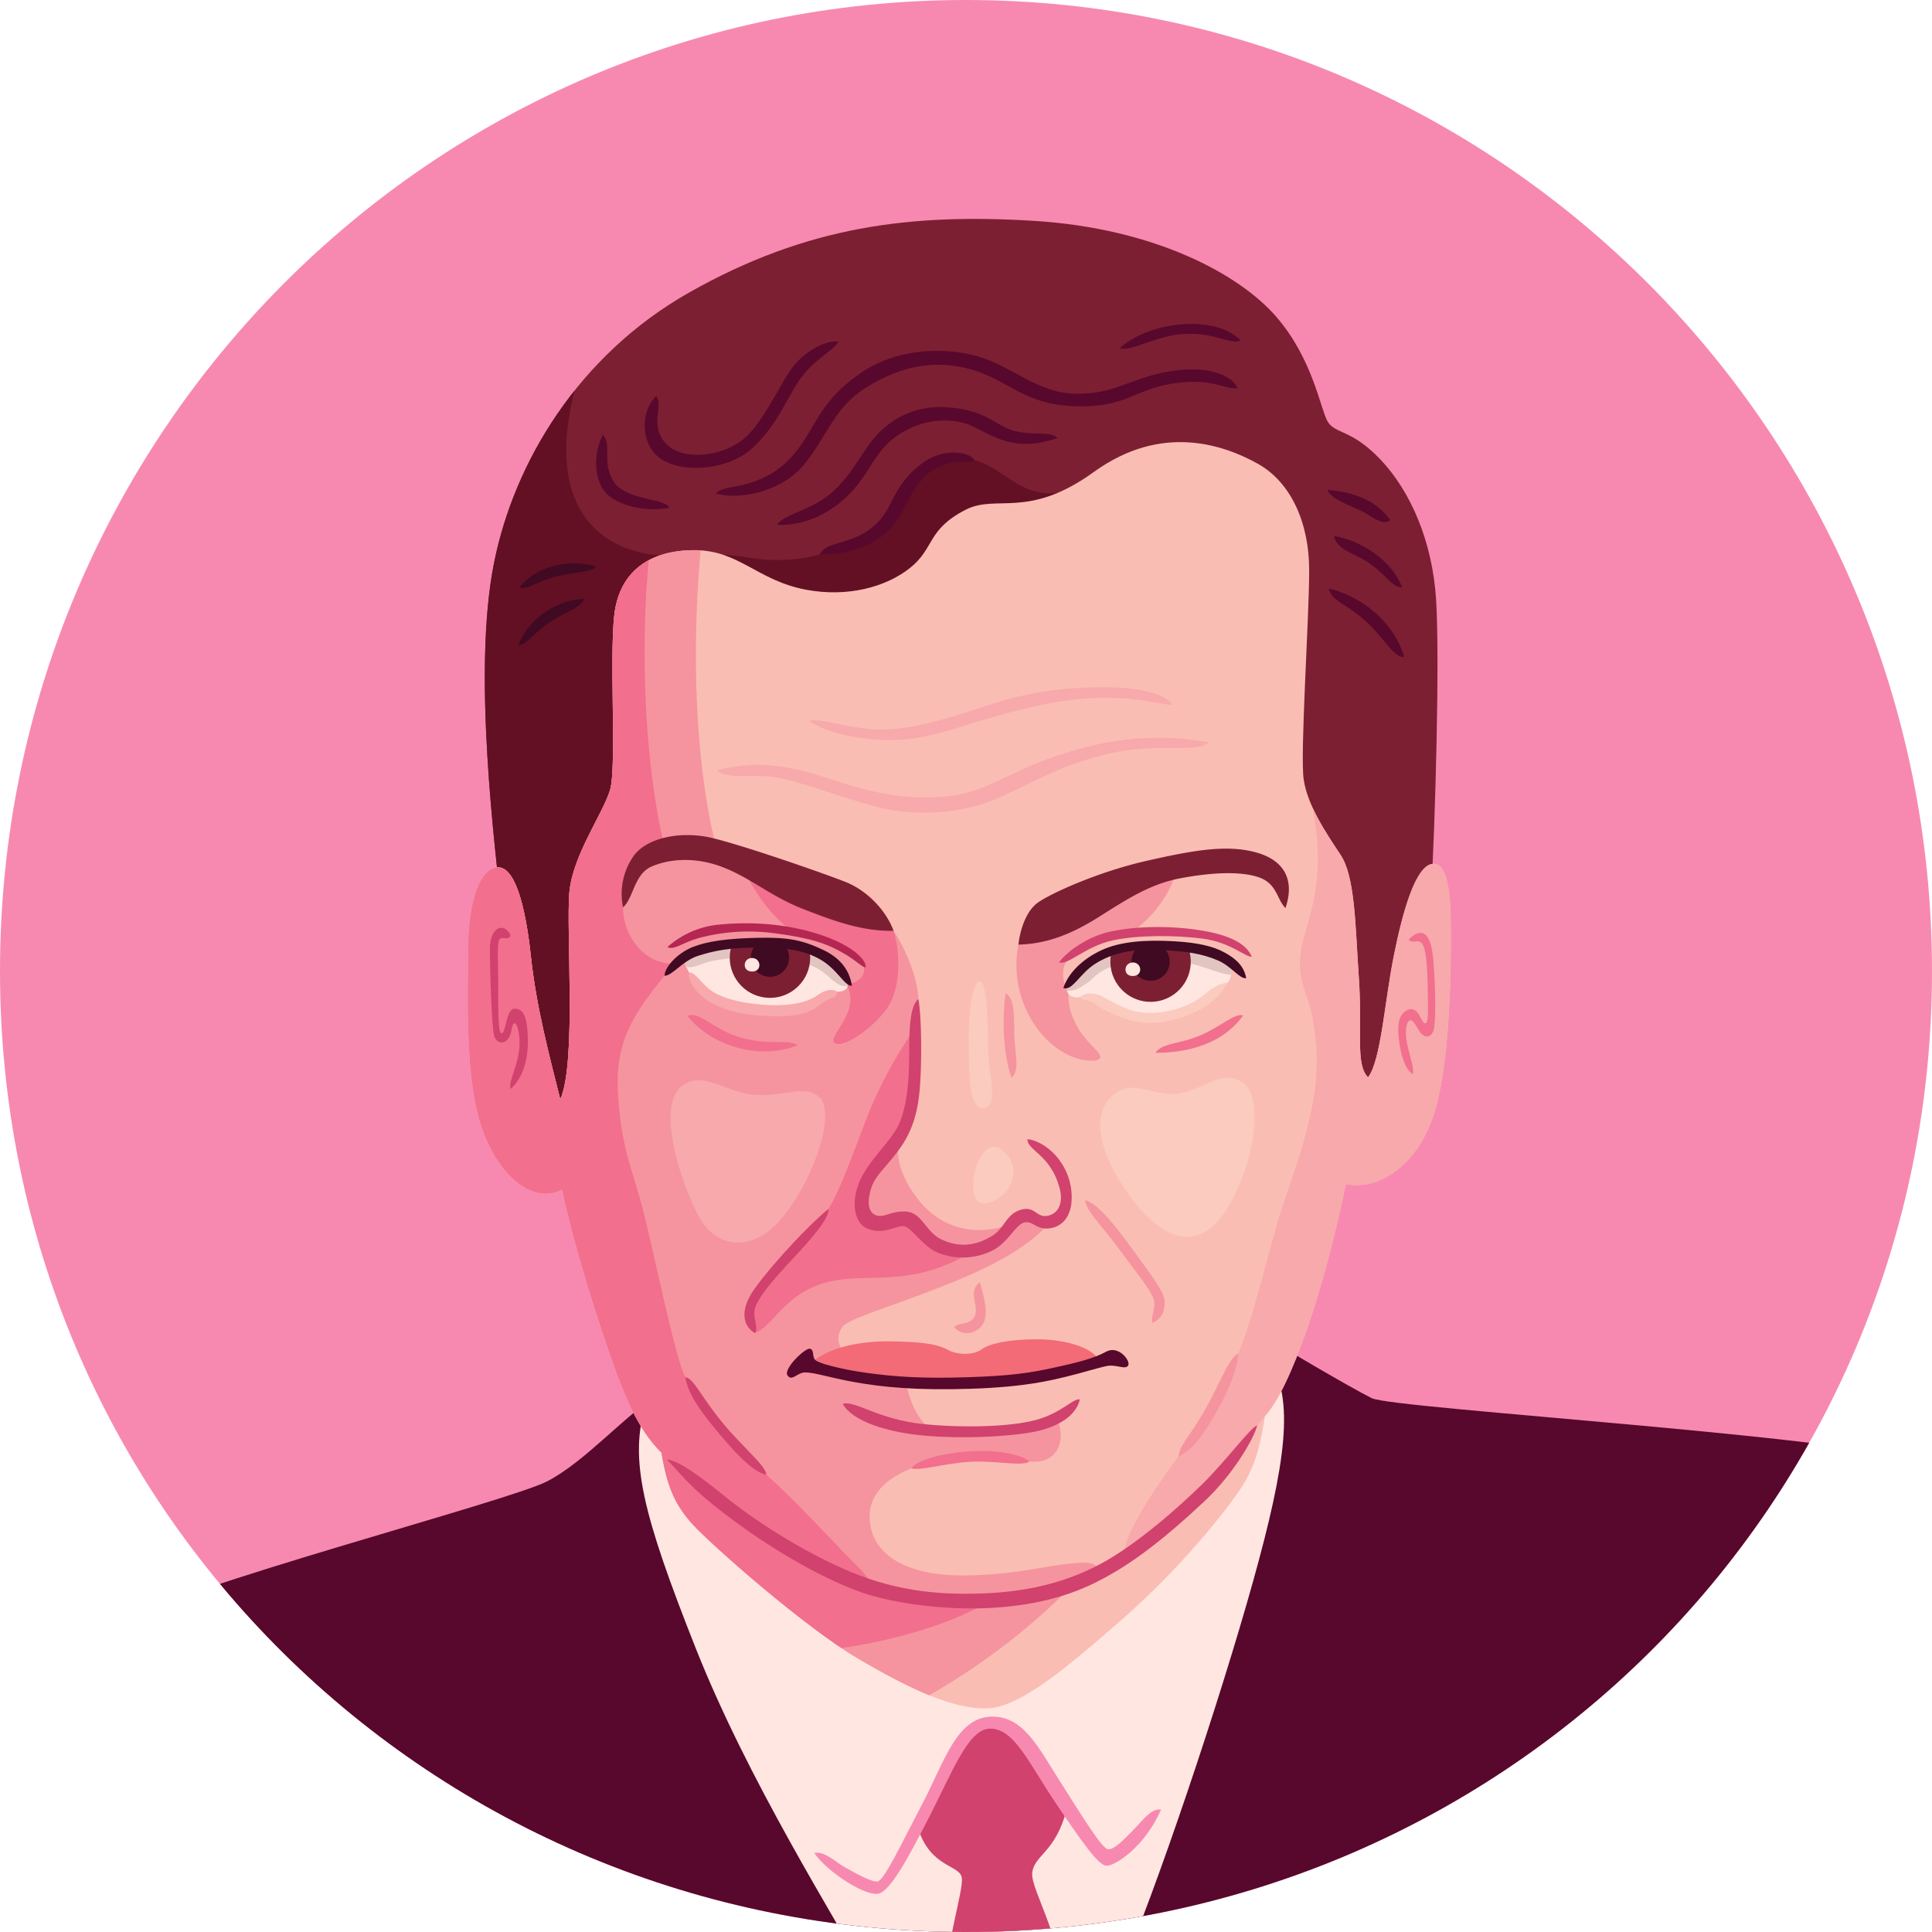 <svg id="Layer_4" data-name="Layer 4" xmlns="http://www.w3.org/2000/svg" viewBox="0 0 700 700"><defs><style>.cls-1{fill:none;}.cls-2{fill:#7d1f32;}.cls-3{fill:#fabdb3;}.cls-4{fill:#ffe6e1;}.cls-5{clip-path:url(#clip-path);}.cls-6{fill:#f789b0;}.cls-7{clip-path:url(#clip-path-2);}.cls-8{fill:#631024;}.cls-9{fill:#57082c;}.cls-10{fill:#d1426e;}.cls-11{clip-path:url(#clip-path-3);}.cls-12{fill:#f5949e;}.cls-13{fill:#f26f8d;}.cls-14{fill:#f7a9ac;}.cls-15{fill:#3f0a22;}.cls-16{clip-path:url(#clip-path-4);}.cls-17{fill:#e2c5c0;}.cls-18{fill:#fbcbbf;}.cls-19{clip-path:url(#clip-path-5);}.cls-20{fill:#b52652;}.cls-21{fill:#f26b76;}</style><clipPath id="clip-path"><path class="cls-1" d="M700 351.84C700 546.16 543.3 700 350 700S0 546.16 0 351.84 156.7 0 350 0s350 157.53 350 351.84z"/></clipPath><clipPath id="clip-path-2"><path class="cls-2" d="M518.33 327.67c1.76-30 3.33-89 2-110.33s-9.33-39.33-20-50.67-16.67-9.33-19.33-14-5.33-22.67-18.67-38-44-32-88-34.67-81.85 1.74-124.67 26c-40 22.67-63.33 61.33-70.67 98-8 40 .67 104.33 2.67 125.67s6.67 74.67 22 83.33 276 1.33 290-10.67 23.34-52 24.67-74.66z"/></clipPath><clipPath id="clip-path-3"><path class="cls-3" d="M495.67 390.33c-4.67-4.67-2-16.67-3.33-36s-1.33-36.67-6.67-44.67-12-18-13.33-27.33 2-58.33 2-75.67-6.67-32-18.67-38.67-34.58-14.87-59.33 3c-24 17.33-35.19 7.85-46.58 13.75-14 7.25-11.06 13.85-20 21-8.75 7-22.75 10.75-37.75 7.92-17.56-3.32-24.33-14.33-40.33-14.33s-26 7.33-28.67 20.67.67 57.67-2 66.33-13.34 23.34-14.68 36.67 2.67 62-3.33 75.33c-4-16-8.67-33.33-10.67-52s-6-33.33-12.67-32-10 14.67-10 29.33-1.33 43.33 4 62 18.67 31.33 30 25.33C209 456.33 221 491.67 225 501.67s8 18 14.67 24.67c2 12 4.67 18.67 11.33 26s40.67 37.33 60 48.67 34 18 46 18 28.67-14 50-32.67S446.33 545 451 537s6-16 7.33-24c9.33-10 21.33-45.33 29.33-84 12.67 2.67 27.33-8 32.67-28s5.33-51.33 5.33-63.33S525 312.33 519 313s-10.67 16.67-14 33.33-4.67 38-9.33 44z"/></clipPath><clipPath id="clip-path-4"><path class="cls-4" d="M446.53 349.92c-.26 2.22-.45 4.45-1.56 6s-10.25 10.46-19.54 12.42-15.66.84-20.63-1.73-10.19-5.7-13.63-5.26-5.54-1.73-4.19-4.77 8.17-9.7 17.44-12.45 21.66-1.62 28.66-.2 11.18 3.99 13.45 5.99z"/></clipPath><clipPath id="clip-path-5"><path class="cls-4" d="M307.1 355.4c.46 3-1 3.79-3.67 3.93s-6.2 3.13-9.06 4.85-9.21 3.58-20.28 2.24-17.38-4.87-19.59-6.94-3.9-5.81-4.86-7.16a21.84 21.84 0 0 1-2.08-5.07c5.24-3 16.88-6.39 31.13-5.66s22.31 4.59 28.41 13.81z"/></clipPath></defs><title>epstein</title><g class="cls-5"><path class="cls-6" d="M700 351.84C700 546.16 543.3 700 350 700S0 546.16 0 351.84 156.7 0 350 0s350 157.53 350 351.84z"/><path class="cls-2" d="M518.33 327.67c1.76-30 3.33-89 2-110.33s-9.33-39.33-20-50.67-16.67-9.33-19.33-14-5.33-22.67-18.67-38-44-32-88-34.67-81.85 1.74-124.67 26c-40 22.67-63.33 61.33-70.67 98-8 40 .67 104.33 2.67 125.67s6.67 74.67 22 83.33 276 1.33 290-10.67 23.34-52 24.67-74.66z"/><g class="cls-7"><path class="cls-8" d="M241 201.33c-22.24-.7-46.67-16.67-30.67-67.33s-52-18.67-62 60-14.67 217.67 49.33 221.67S262.33 202 241 201.33zM385.67 178c-15 4-22.67-9.33-32.5-11.17s-18.5-.17-23.17 8.5-8 15.33-14.33 18.67-11 4.21-18.67 6.83c-5.33 1.83-14.67 2.5-21 1.83s-14-2.66-17.67-.66S287 232.67 318 225s66.67-25.67 67.67-47z"/></g><path class="cls-9" d="M13.67 628.67s12-28 30.67-40.67 140-44 154-51.33 27.33-23.33 43.33-34S439.33 473 452.67 481 489 502.58 497 506.58s184.82 14.33 207.49 25S749.67 619 749.67 619c-144.67 90-214 131.33-386 131.33s-296.67-67-350-121.66z"/><path class="cls-4" d="M234 509c-6.25 19.65-1 40 18 88s50 97 65 124 74 28 88-4 37-101 49-144 15-66 6-80-219-6-226 16z"/><path class="cls-10" d="M332.5 662c6-12 14.75-31.5 19-34.75s10.25-4.25 15.25-.5 12.5 16.75 19.75 28.75c-4 15.75-11.75 16.5-12.5 23s12.25 24.5 13.75 56-52 32-48.25-.5 9.5-48.5 9-53.5-11.5-3.5-16-18.5z"/><path class="cls-6" d="M295 671.33c4.67 7 19.33 16.33 23.67 14.67S329 673.33 337 657.67s13.83-30.92 21.33-31.33c9-.5 14.33 12.33 24 26.67S398 676 401 676s13.67-6.67 19.67-20.33c-3.67-.67-7 4.33-10.33 7.67s-6.67 6.92-8.92 6.67-9.92-12.92-17.58-24.92-13.17-23.76-25.17-23.09c-12.17.68-16.58 16.42-24.25 31.08s-14.09 28.25-16.42 28.59-8-3-11.67-5-7.33-6-11.33-5.34z"/><path class="cls-3" d="M495.67 390.33c-4.67-4.67-2-16.67-3.33-36s-1.33-36.67-6.67-44.67-12-18-13.33-27.33 2-58.33 2-75.67-6.67-32-18.67-38.67-34.58-14.87-59.33 3c-24 17.33-35.19 7.85-46.58 13.75-14 7.25-11.06 13.85-20 21-8.75 7-22.75 10.75-37.75 7.92-17.56-3.32-24.33-14.33-40.33-14.33s-26 7.33-28.67 20.67.67 57.67-2 66.33-13.34 23.34-14.68 36.67 2.67 62-3.33 75.33c-4-16-8.67-33.33-10.67-52s-6-33.33-12.67-32-10 14.67-10 29.33-1.33 43.33 4 62 18.67 31.33 30 25.33C209 456.33 221 491.67 225 501.67s8 18 14.67 24.67c2 12 4.67 18.67 11.33 26s40.67 37.33 60 48.67 34 18 46 18 28.67-14 50-32.67S446.33 545 451 537s6-16 7.33-24c9.33-10 21.33-45.33 29.33-84 12.67 2.67 27.33-8 32.67-28s5.33-51.33 5.33-63.33S525 312.33 519 313s-10.67 16.67-14 33.33-4.67 38-9.33 44z"/><g class="cls-11"><path class="cls-12" d="M254.5 193c-4.5 42-2.5 86 5.5 116 22.5 10 58.75 20.75 63.75 28.25s8.75 17.75 9 24.75-.25 27.25-2 34.75-4.5 13.5-5.25 17.5.25 11.75 7.5 20.75 18.75 13.5 32.75 8.75c3.25-3.25 5.5-3.75 7.5-2.75s5 2 7.75 1.25c-7.75 9-19.25 15.75-38.75 23.5s-34 11.75-36.75 14.75a6.87 6.87 0 0 0 1 10c3 2 21 6.25 21 6.25C329 507 332 514 337.5 518c12.25.75 37 1.5 45.5-3.75 3.25 6.75.75 16.5-10 15.25s-18.75-2.25-23.75-1.5-11.75 1-19 4-16.5 8.5-15 20 13.25 18.25 30.75 18.75 32.75-3.25 39.75-4 10.5-1.25 12.25 1.75a28.68 28.68 0 0 1-8.5 5 243 243 0 0 1-58.25 43.75c-24.5 13-73.92-32.25-105.92-74.92S167.67 448 161 406.67s-7.67-116.34 7.33-152.67 44-64.67 86.17-61z"/><path class="cls-13" d="M236 194.5c-4.08 31.5-3.5 78.5 5 113.5 12.5-.5 31 4.5 48 12s32.5 10.5 34.75 17.25 2.75 18.75-1.25 26.25-16.5 16.5-20 14.5 10.38-11.75 3.88-21.75c5 .75 8.38-4.25 5.88-7.25s-7.25-5-11.92-6.83-11-2.83-15-6-10.67-10.17-15.67-20.84-29.67-8.7-34.42-4.33-9.25 10.67-9.5 17.75 5 20.25 18.5 20.5c0 0-1.45 1.81-3.48 4.29-12.27 15-18.27 25-16.77 44.46s5 25 9 40.5 11.7 54 15.33 60.5c6.67 12 19.33 26.5 29.33 35.33s24.17 24.17 29 29.17 7 6.33 9 10.83c11.33 3.83 28.67 5.83 44.33 4.83-13.67 9-38 16.17-61.67 18.83s-53.33-23.67-79-61.33S169 467.67 155 403s-12-162.33 2.33-204.67 81.67-27 78.67-3.83z"/><path class="cls-13" d="M331 373.33a156.18 156.18 0 0 0-18.33 35.33c-4.33 11.33-9 24-12.5 29.33S290 450.67 283 458.33 267.33 471 273.5 483c6.5-2.33 10.83-14.33 25.83-18.33s30.08 2.33 52-10.67c-9.67-1.33-14.33-3.67-17.33-7.33s-6.33-5.33-10.33-4.33-8.67 2-10.33-2.33-1.34-11.68 3.66-17.34 12.83-16.17 13.75-25.92a148.83 148.83 0 0 0 .25-23.42z"/><path class="cls-12" d="M369 342.25a38.67 38.67 0 0 0 7.25 31c9.25 12 21 12 22.25 10.25s-4.5-5.25-7.75-10.75-3.83-9.67-3.58-13.92c-2.67-3-2.42-8.33-.67-10.58s9.5-7.5 21.25-8.75c9.5-6.5 15.25-14 18.25-23-9.5-.75-55 17-57 25.75z"/><path class="cls-14" d="M474.5 287.5c8.5 37-4 48-3.5 62.5.34 10 5.13 12 6 31.5 1 22.5-9.5 45.5-14 61s-9.73 37.49-14.33 47.83c-8.07 18.1-14 27-21.67 37.33s-18.67 26.34-19.67 34.67c20-13.33 30-21.33 48.17-45.83l2.83-3.5s25.33-11.67 51-48 33.67-120.67 23-149-65.22-60.66-57.83-28.5z"/></g><path class="cls-14" d="M259.67 279c13.33-3 23-2.67 40.33 3s27.33 7.67 41.67 6.67 22.33-8 38-13.67 34.67-10.33 58.33-6c-4.67 4-18.67 0-36 4s-27.33 10.33-40 16-30 7.33-45.67 3-29-10-37.67-10.67-15.33 1-18.99-2.33zM293 261.17c9.83 6.33 26.5 7.83 37 6.5s21.83-5.83 35-9.33 24.5-5.67 37-5.5 19.5 2.67 22.67 2.5C423 252 414.33 248.83 399 249s-26.83 1.83-42 6.83-25.49 8.15-36.83 8.5c-10.84.34-22.17-4.33-27.17-3.16z"/><path class="cls-15" d="M211.75 217c-8.5 0-19.75 6-24 16.75 3.25 0 5.25-4.25 11.75-8.5s10.5-4.75 12.25-8.25zM216 205.25c-8.25-2.5-20.5-1.25-27.75 7.5 2.75 1.25 6.25-2.25 13.75-4s11.75-1.25 14-3.5z"/><path class="cls-9" d="M218.5 157.5c-3.75 6.75-3.5 17.75 2.25 22.25s15.5 5.5 21.75 4.25c-1-3.5-16-2.62-20.25-9.62s-.5-12.88-3.75-16.88zM237.75 143.5c-5.5 5.38-5.62 15.88 0 21.38 7.16 7 25.38 5.88 34.38-2.12 10.51-9.34 13.38-20.51 19.5-27.62 5.37-6.26 10.37-8.14 12.12-11.39-5-.5-12.87 3.88-17.37 10.38s-10.5 20.25-17.87 25.63c-8.69 6.33-22.65 7-27.87.25s-.14-12.88-2.89-16.51zM259.33 178.83c9.67 2.5 24.67-1 32.67-11.33s10.67-20.17 21.67-27 22.3-10.17 35.5-7.33c15.5 3.33 20.49 13.31 40 14 18.83.67 21.17-5.83 35.5-8.17s18.83 2.17 23.67 1.67c-.83-3.5-9.14-8.73-24.33-6.17-14.83 2.5-19.83 8.34-34.17 8.17C376.17 142.5 367 133 355 129.33c-12.67-3.83-30.17-3.17-43.17 5.83-12.66 8.76-15.17 16.17-20.33 24.17s-10.67 12.33-17.83 15-11.84 1.84-14.34 4.5z"/><path class="cls-9" d="M281.5 190.17c10.5.5 20.67-4.83 27.5-12.5s8.33-14.83 16.83-20.33 17.67-6 24.67-3.67 15.33 11.17 32.67 5c-2.5-2.5-8.25-.83-15.17-2.42-6.38-1.46-9.5-6.42-20.25-8.17s-19.58.33-27.25 6.83-9.75 14.75-18.25 22.75c-8.1 7.63-17.92 8.17-20.75 12.51z"/><path class="cls-9" d="M297 200.83c17 .17 25.83-7.5 30-15.67s7.5-13.67 13.5-16.17 10.5-1.17 12.67-2.17c-1.83-3.17-10.83-4.5-18 .33s-10 10.33-13 16.17a23.46 23.46 0 0 1-13 11.67c-5.84 2.34-10.34 2.34-12.17 5.84zM405.67 126.17c10.83-9.83 34.67-12.33 43.83-2.83-4 1.67-9.17-3-20.67-2.33-9.67.55-19.16 6.49-23.16 5.16zM481 177.5c9 .75 17.5 3.5 22.75 11-3.25 2.25-7.25-2-11.25-3.75S482 180.5 481 177.5zM483.25 194.25c8.25 1 20.75 8 24.75 18.5-3.25.25-5.5-4-11.25-8.25s-12-4.75-13.5-10.25zM481.5 213.25c7.5 1.5 22.5 9 27.25 24.75-3.75.5-7.25-7-14.25-13.25s-12.25-7-13-11.5z"/><path class="cls-2" d="M369 342.25c.5-4.75 2.5-11.75 6.75-15S397.5 316 415 312s29.25-6 39.75-3.25 14.5 10 11 20.25c-3.25-3.25-3-9-10-11.25s-17.75-1.5-28.25.5-18.75 7.25-29 13.75-19.25 10-29.5 10.25zM323.75 337.25c-2.5-7-9.25-14.5-17.5-17.75s-37.75-13.5-48.75-16-24 0-28.5 7.5a23.77 23.77 0 0 0-3.25 17.75c3.75-3.25 4-12 10.25-14.75s15.75-3.75 26 .25 17.25 10.5 28.75 15 21.75 8.25 33 8z"/><path class="cls-10" d="M332.75 362c1.25 6.75 1.25 23.75.5 32.5s-2.75 15.5-7.5 22-8.5 9.25-10 13.75-1.5 8.75 1.5 10S323 438.5 328.5 439s7 7.25 12.25 9.88c6.52 3.26 12.74 2.61 18.75-1.12 4.63-2.87 5-8 10.63-9.5 4.93-1.31 5.38 3 9.38 2.25s6-4.75 4.25-10.5a23.64 23.64 0 0 0-6.5-11c-2.5-2.5-5-4-5-6.25 3.5.25 8.63 3.25 11.88 8a22.42 22.42 0 0 1 4 15.63c-.68 4.76-3.42 8-7.62 8.63-5.12.75-6.12-2.75-9.25-2.12s-5.63 6.62-10.87 9.75a24 24 0 0 1-21.12 1c-5.25-2.5-9-8.87-11.75-9.37s-7.37 3.5-13.5.75c-4.3-1.93-5.87-9.12-2.62-16.87s11.13-14.25 14.13-20.5 3.88-16.25 3.88-25 .08-18.16 3.33-20.66z"/><path class="cls-12" d="M364.33 359.83c-1.17 8.67-1.17 21 2.17 30.67 3.17-2.67 1.17-9 1-15.5s.33-13.17-3.17-15.17z"/><path class="cls-10" d="M300.17 438c-9.17 7.5-25.17 25.5-28.5 31.67s-2.17 11 1.83 13.33c1.67-2.17-1.33-5.83.33-9.83s6.17-9.34 13.17-16.84 13.5-14.83 13.17-18.33z"/><path class="cls-12" d="M393.17 434.83c4.67 1.33 10.5 8.67 17.67 18.5S422 468.5 422 471.67s-.83 6-4.5 7.67c-.67-2.83 1.67-5.5.33-9s-5.13-7.91-11.17-16.17c-8.16-11.17-12.83-14.84-13.49-19.34z"/><path class="cls-10" d="M383.74 348.67c2.41-3.5 10-9.29 18.51-11.13 9.81-2.13 22.64-2.2 33.61-.32 10.66 1.83 16 5.2 17.68 9.44-2.25.17-7.73-5.28-17.85-6.59s-23.54-1.29-32.53.65c-9.93 2.15-16.3 9.19-19.42 7.95z"/><path class="cls-13" d="M450.44 367.89c-5.52 7.73-15.52 13.51-31.83 13.58 2.39-3.63 8.7-3.11 16.23-6.3s12.41-8.17 15.6-7.28z"/><path class="cls-4" d="M446.53 349.92c-.26 2.22-.45 4.45-1.56 6s-10.25 10.46-19.54 12.42-15.66.84-20.63-1.73-10.19-5.7-13.63-5.26-5.54-1.73-4.19-4.77 8.17-9.7 17.44-12.45 21.66-1.62 28.66-.2 11.18 3.99 13.45 5.99z"/><g class="cls-16"><path class="cls-17" d="M386 358.72c3 1 6.38-1.46 8.36-2.93s3.7-4.24 10.31-6.18a52 52 0 0 1 25.4-.84c9.32 2.16 15.35 6.05 19.09 3.71 0-4.4-2.94-13.83-30.62-14.13s-34.25 13.4-32.54 20.37z"/><circle class="cls-2" cx="416.88" cy="348.41" r="14.57" transform="rotate(-1.35 417.373 348.724)"/><circle class="cls-15" cx="416.88" cy="348.41" r="6.94" transform="rotate(-1.35 417.373 348.724)"/><path class="cls-4" d="M410.39 348.72c3.32-.08 3.91 4.82.12 4.91s-3.44-4.83-.12-4.91z"/></g><path class="cls-15" d="M385.27 358c1.77-5.43 6.91-10.6 14.16-13.88 6.66-3 15.63-3.66 25.7-3.1 9.11.5 14.55 1.92 18.39 4 4.57 2.43 7.29 5.29 8 9.39-2.37.37-5.33-4.31-10.21-6.41-5.76-2.48-11.42-3.37-21.39-3.85-8.88-.42-16.77.95-23.24 5.14-5.62 3.64-8.06 9.76-11.41 8.71z"/><path class="cls-18" d="M445 355.9c-3 5.06-7.15 9-14.45 11.86s-14.76 3.79-21.7 1.7a40.5 40.5 0 0 1-12.62-6.12c-1.93-1.26-3.46-.51-5-2 1.27-1.46 4.74-2 8.11-.31 3 1.46 6.5 3.81 11 5.12s10 1.09 15.67-.53a29 29 0 0 0 11.26-6 16.12 16.12 0 0 1 7.73-3.72z"/><path class="cls-4" d="M307.1 355.4c.46 3-1 3.79-3.67 3.93s-6.2 3.13-9.06 4.85-9.21 3.58-20.28 2.24-17.38-4.87-19.59-6.94-3.9-5.81-4.86-7.16a21.84 21.84 0 0 1-2.08-5.07c5.24-3 16.88-6.39 31.13-5.66s22.31 4.59 28.41 13.81z"/><g class="cls-19"><path class="cls-17" d="M309.64 355.26c-3.17 3.77-6 1.7-9.18-1.17s-8-6.55-21.49-7.11-21.06.81-25.19 2.52-5.86.91-7.44-1 6.5-10.59 32.67-8.47c25.17 2.05 29.88 9.21 30.63 15.23z"/><circle class="cls-2" cx="278.98" cy="346.98" r="14.57" transform="rotate(-89.62 278.975 346.982)"/><circle class="cls-15" cx="278.98" cy="346.98" r="6.94" transform="rotate(-89.62 278.975 346.982)"/><path class="cls-4" d="M272.48 347.1c3.32 0 3.77 4.93 0 4.91s-3.32-4.94 0-4.91z"/></g><path class="cls-15" d="M308.68 357.15c-.61-3.8-2.59-9.24-10.32-12.93s-13-4.68-24.08-4.43-17.94 1.27-23.18 3.29-10.26 7.06-10.32 10.46c2.85 0 6.37-5.34 12.08-7.2s11.9-3.09 21.71-3 15.83.58 22.3 4.11 9.13 10 11.81 9.7z"/><path class="cls-14" d="M303.44 359.34c-2.37-1.44-5.06-.35-7.45 1.38s-8.08 4.08-18.86 3.36c-10.45-.7-17.24-3.12-20.54-6s-4.71-5.73-6.93-5.75c-.65 2.21 1.54 6.19 5.32 9.22s10.57 5.77 21 6.47 16.47-.21 20.93-3.82 5.87-1.86 6.53-4.86z"/><path class="cls-20" d="M241.83 343.13a32.59 32.59 0 0 1 19.29-8.18c10.69-1 23.9-.43 36.67 3.92 11 3.75 16.21 8.9 15.84 11.62-1.54-.13-3.31-2.52-8.75-5.52-5-2.78-10.18-4.94-23.23-6.69a70.55 70.55 0 0 0-27.65 1.37c-6.46 1.62-9.68 4.81-12.17 3.48z"/><path class="cls-13" d="M249.06 368c8.15 10.68 26 16.42 39.9 10.71-3.22-2.44-10.85.47-22-3.23-8.96-2.97-13.39-9.06-17.9-7.48z"/><path class="cls-12" d="M355 464.5c1.83 6.33 3.33 12.33.83 15.67s-7.33 4-10.17.67c2-1.83 3.75-.61 6.33-2.5s1.28-5.79 1-7.67c-.49-3.34.34-4.67 2.01-6.17z"/><path class="cls-21" d="M398 492.67c-2.67-5-13.58-7.58-23.25-7.42s-15.92 1.42-19.25 3.75c-2.85 2-8.53 2.07-12.25 0-4.5-2.5-12-2.83-20.5-3s-20.25 1.33-27.42 6.67c10 4.17 26.17 10.67 55.33 8.67s37.67-2.67 47.34-8.67z"/><path class="cls-10" d="M305.33 508.67c3.42 6.08 15.67 10.39 30.67 11.58 15.75 1.25 34-.08 41.33-2.08s12.75-5.83 13.92-11.17c-2.75-.25-6.67 5-16 7.5s-26.25 2.9-40.42 1.5c-16.83-1.67-25.16-8.83-29.5-7.33z"/><path class="cls-13" d="M373 529.5c-4.33-3.33-14.17-4.33-23.67-3.5s-17.5 3.33-19.08 6c2.92 1 11.42-1.67 20.58-2.33s19.84 1.83 22.17-.17z"/><path class="cls-10" d="M241.67 528.83C249 536.67 252 541 268.67 553s34.33 21.17 45.67 24.67 27.78 5.56 42.67 5c17.67-.67 30.28-4.59 39.33-9 13-6.33 25-15.67 40-29.67 10.51-9.81 18-22.83 19.17-27.5-2 .17-11.33 12.83-19.83 21.17s-23.86 22-37 29c-14.33 7.67-29 10.17-42.83 10.67s-29.67-.33-47.67-7.83-35.67-19.33-45.33-27.17-17.35-13.34-21.18-13.51z"/><path class="cls-10" d="M248.33 499c.83 5.5 4.67 11.33 11.17 19.17s13.17 15.17 18.17 16.17c-.33-3.5-8.17-9.5-16-19s-10.34-16.01-13.34-16.34z"/><path class="cls-14" d="M297 397.67c-5.33-5-12.33-.33-23.33-1S255 387.5 247 393.5s-3 28.5 5.5 46c6.65 13.69 20.91 14.56 31.5 1 12.5-16 18.33-37.83 13-42.83z"/><path class="cls-18" d="M403 397c6.85-6.2 13.33-.33 22.67-.67S442 387 450 392s5 29-5.5 46c-9.47 15.34-22.33 12.83-35-4.5S396 403.33 403 397z"/><path class="cls-10" d="M185 338.75c-2.75-5-7.5-2.5-7.5 5s.69 29.57 1.58 31.75c1.5 3.67 5.5 2.67 6.25-2.33s2.79-1.67 2.92 4.33c.17 7.67-4.25 14.25-3.25 17 3.25-2.75 6.33-8.42 6.25-17.5-.08-8.81-1.75-11.75-5-11.5-2 .15-2.67 4.5-3.42 7.17s-1.83 2.17-2.08-1.25-.25-9.67-.25-16.42-.5-13.42.5-14.67 3.5.67 4-1.58z"/><path class="cls-13" d="M510.38 340.38c4.13-4 8.13-4 9 8.25s.75 19.75.25 23.63-3.62 4.13-5.25 1.5-2.62-4.62-3.75-4-1.75 4.13-.75 8.75 2.5 8.38 2 10.63c-1.87-.87-3.87-4.87-4.75-10.5s-.87-10.12 1.88-12.12 4.5-.37 5.88 2.5 2.5 2.38 2.5-2.62-.12-13.25-.5-17.5-1-6.59-2-7.37c-1.64-1.28-3.01.6-4.51-1.15z"/><path class="cls-18" d="M356 436c7.14.48 16.5-11 7.5-19s-15 18.5-7.5 19zM356.51 401.47c5.36-.57 1.71-13 1.57-19.54s-.09-26.5-3.09-26.44-4.2 13.6-4 22.59-.47 24.03 5.52 23.39z"/><path class="cls-9" d="M291.75 497.25c3.35 0 8.75 1.88 17.75 3.5 10.33 1.86 22.8 3.08 42.5 2.42s28.9-3.08 34.5-4.42c5.25-1.25 11.25-3.17 14.58-3.83s6.67 1.5 7.67-.17-3.5-7.5-8-5-10.75 4-18.75 5.75c-8.37 1.83-15.33 3-31.5 3.5s-26-.12-36.75-1.62c-9.77-1.36-17.25-3.54-18.42-4.71s-.17-3.5-1.83-4-9.83 7.33-8.17 9.67 3.42-1.09 6.42-1.09z"/><path class="cls-12" d="M448.67 490.33c-.67 7.17-4.17 14.92-9.17 23.42s-8.5 12.08-12.5 13.92c.5-4.67 4.75-7.67 11-19.42 4.73-8.9 7.33-16.08 10.67-17.92z"/></g></svg>